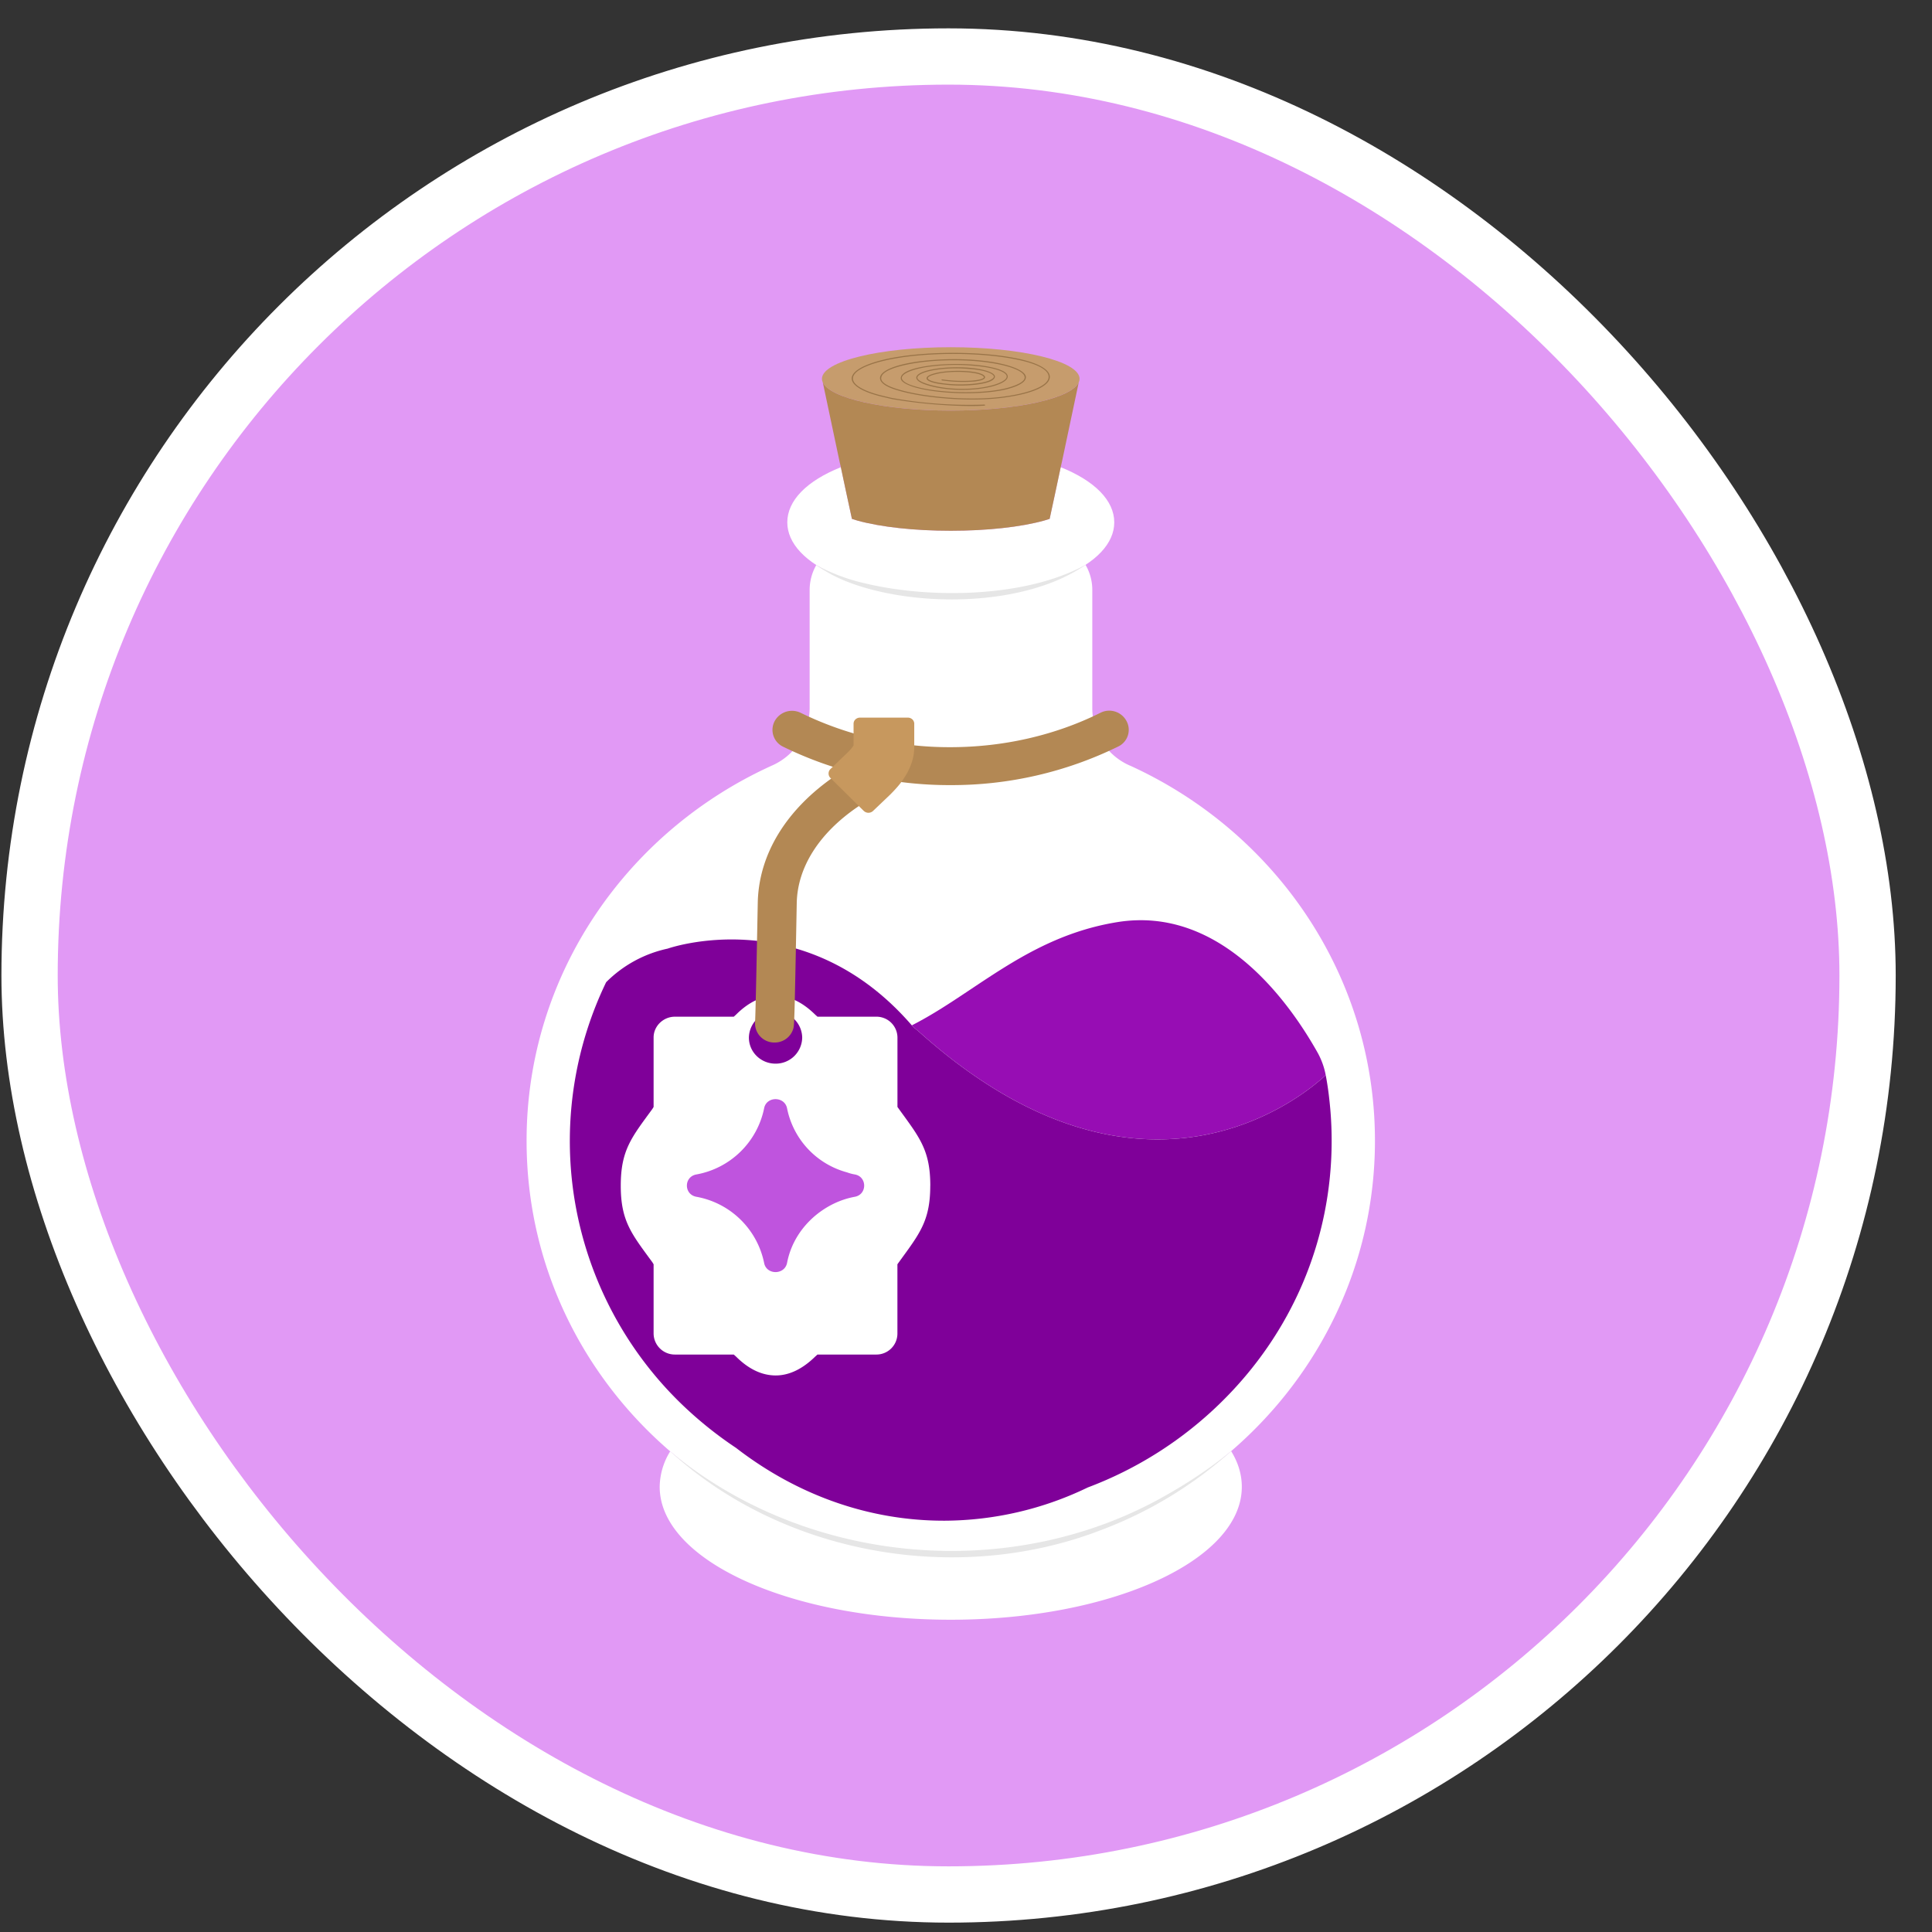 <svg xmlns="http://www.w3.org/2000/svg" width="46" height="46" fill="none"><rect width="100%" height="100%" fill="#333333" stroke="none"/><rect width="43.762" height="43.762" x=".704" y="1.345" fill="#E199F5" rx="21.881"/><rect width="43.762" height="43.762" x=".704" y="1.345" stroke="#fff" stroke-width="1.34" rx="21.881"/><path fill="#fff" d="M26.906 18.23a1.49 1.49 0 0 1-.899-1.358v-2.828c0-.195-.049-.39-.142-.562l-.02-.034q-.224.148-.522.274c-.718.307-1.675.473-2.686.473s-1.968-.166-2.686-.473a3 3 0 0 1-.518-.269l-.014.03a1.2 1.2 0 0 0-.142.561v2.823a1.5 1.5 0 0 1-.889 1.357c-3.457 1.563-5.855 4.982-5.85 8.943 0 2.95 1.323 5.587 3.418 7.389a10.2 10.2 0 0 0 6.681 2.451c2.56 0 4.899-.927 6.676-2.456 2.1-1.807 3.424-4.45 3.424-7.39 0-3.955-2.388-7.364-5.831-8.932"/><path fill="#fff" d="M22.637 37.007a10.2 10.2 0 0 1-6.68-2.451 1.63 1.63 0 0 0-.25.845c0 1.748 3.101 3.164 6.93 3.164 3.83 0 6.93-1.416 6.93-3.164 0-.298-.088-.582-.254-.85a10.2 10.2 0 0 1-6.676 2.456"/><path fill="#970DB4" d="M21.89 24.573c5.338 4.782 9.2 1.47 9.674 1.026v-.005a1.8 1.8 0 0 0-.185-.518c-.645-1.152-2.286-3.526-4.781-3.12-1.436.234-2.471.923-3.468 1.587-.483.322-.937.625-1.42.87l.004.004c.049.059.117.103.176.156"/><path fill="#7F0099" d="M31.648 26.156a7 7 0 0 0-.083-.557c-.474.445-4.337 3.756-9.675-1.025-.059-.054-.127-.098-.176-.157l-.005-.005c-2.574-2.974-5.811-1.826-5.811-1.826a2.94 2.94 0 0 0-1.466.8 8.7 8.7 0 0 0-.805 4.797 8.72 8.72 0 0 0 2.593 5.24q.608.587 1.304 1.05c1.46 1.128 3.17 1.734 4.947 1.734h.024a7.9 7.9 0 0 0 3.404-.791 9.1 9.1 0 0 0 3.15-2.003c1.715-1.67 2.657-3.892 2.657-6.251q0-.508-.058-1.006"/><path fill="#fff" fill-rule="evenodd" d="M22.149 28.231c0 .845-.259 1.148-.747 1.822l-.035.049v1.655a.5.5 0 0 1-.503.494h-1.401l-.054.049c-.303.297-.62.449-.942.449q-.494-.002-.943-.45l-.054-.048h-1.4a.505.505 0 0 1-.508-.494v-1.655l-.03-.049c-.493-.674-.752-.977-.752-1.822 0-.85.26-1.152.752-1.826l.03-.049V24.7c0-.268.23-.493.508-.493h1.401l.054-.049c.298-.298.615-.449.942-.449.323 0 .64.151.943.45l.054.048h1.401a.5.5 0 0 1 .503.493v1.656l.035.049c.488.674.747.977.747 1.826m-3.05-3.526a.63.63 0 0 0-.634-.62.63.63 0 0 0-.635.62c0 .342.283.62.634.62a.63.63 0 0 0 .635-.62" clip-rule="evenodd"/><path fill="#E6E6E6" d="M15.956 34.556c3.263 2.725 8.176 3.155 11.868 1.01a11 11 0 0 0 1.49-1.015 9.8 9.8 0 0 1-3.087 1.875c-3.424 1.328-7.58.596-10.27-1.87"/><path fill="#BF54DE" d="M20.352 27.963a1 1 0 0 1-.186-.05 1.98 1.98 0 0 1-1.426-1.523c-.058-.293-.493-.293-.547 0a2.01 2.01 0 0 1-1.611 1.573c-.303.053-.303.478 0 .532a2.01 2.01 0 0 1 1.611 1.573c.054.293.489.293.547 0 .088-.46.342-.855.694-1.143.259-.21.571-.366.918-.43.298-.054.298-.479 0-.532"/><path fill="#fff" d="m25.255 11.124-.112.527-.044.205-.108.498-.127.04c-.556.156-1.367.243-2.227.243s-1.67-.087-2.227-.244l-.127-.039-.107-.498-.044-.205-.112-.527c-.816.327-1.275.796-1.275 1.313 0 .498.43.958 1.206 1.285.718.307 1.675.473 2.686.473s1.968-.166 2.686-.473c.777-.327 1.207-.787 1.207-1.285 0-.517-.46-.986-1.275-1.313"/><path fill="#E6E6E6" d="M25.846 13.448c-1.436 1.006-4.073 1.03-5.68.4a3.4 3.4 0 0 1-.732-.395 4.5 4.5 0 0 0 1.157.435c1.558.376 3.839.342 5.255-.44"/><path fill="#B38854" d="M22.628 18.693a9 9 0 0 1-3.98-.913.444.444 0 0 1-.206-.606.47.47 0 0 1 .626-.2 8.06 8.06 0 0 0 3.56.816c1.265 0 2.5-.284 3.575-.82a.465.465 0 0 1 .62.2.44.44 0 0 1-.2.605 9 9 0 0 1-3.995.918"/><path fill="#B38854" fill-rule="evenodd" d="M18.443 24.822a.458.458 0 0 1-.464-.503c.004-.078.019-.522.063-2.828.024-1.152.679-2.226 1.856-3.027q.228-.16.39-.298.163-.147.245-.264c.048-.078.048-.112.048-.112a.46.46 0 0 1 .465-.455c.253 0 .463.2.463.455 0 .195-.068.4-.195.6-.098.147-.23.293-.405.445-.132.122-.293.24-.479.37-.928.63-1.445 1.447-1.46 2.301-.054 2.891-.059 2.91-.083 2.989a.46.46 0 0 1-.445.327" clip-rule="evenodd"/><path fill="#C7985E" d="m20.567 19.309-.796-.787a.15.15 0 0 1 .005-.215l.4-.385a1 1 0 0 0 .147-.171v-.518c0-.083.068-.147.156-.147h1.133c.088 0 .156.064.156.147v.557c0 .244-.083.493-.24.732-.087.137-.2.264-.336.4l-.405.386a.16.16 0 0 1-.22 0"/><path fill="#C69C6D" d="M25.704 9.019c0 .415-1.372.757-3.067.757s-3.067-.342-3.067-.757 1.372-.752 3.067-.752 3.067.337 3.067.752"/><path fill="#997448" d="M23.097 9.668a12 12 0 0 1-1.856-.166l-.25-.059c-.459-.112-.712-.268-.712-.434.004-.171.283-.332.781-.45.904-.21 2.369-.21 3.262 0 .435.103.68.254.674.42-.01.21-.395.386-1.035.479-.85.127-2.007.015-2.593-.166-.284-.083-.425-.186-.415-.303.024-.2.527-.366 1.284-.42 1.177-.083 2.139.147 2.188.396.01.078-.049.19-.42.293-.645.176-1.924.122-2.403-.103q-.18-.082-.151-.18c.068-.245 1.02-.357 1.763-.289.337.03.605.098.713.176.068.049.073.098.063.127-.049.161-.527.293-1.07.293-.478.005-.937-.107-1.06-.215-.048-.044-.048-.078-.038-.102.063-.157.669-.254 1.245-.21.347.029.596.107.62.2.005.02 0 .054-.053.093-.152.112-.709.166-1.148.107-.156-.014-.415-.058-.425-.146q0-.074.22-.127c.332-.083 1.001-.069 1.143.053q.034.025.029.054-.007.036-.088.064a1 1 0 0 1-.225.034q-.36.022-.713-.03c-.005 0-.01-.01-.01-.014q0-.009.015-.01.353.051.704.03c.004 0 .16-.015.22-.035.058-.02.068-.034.068-.044.005-.01-.01-.024-.02-.03-.122-.107-.771-.136-1.113-.048-.19.044-.2.088-.2.098 0 .039.107.093.4.127.42.053.982.005 1.128-.108q.049-.03.044-.063c-.02-.069-.23-.152-.6-.176-.606-.054-1.163.063-1.217.19q-.015.035.03.074c.122.102.58.215 1.045.21.576 0 1.006-.147 1.045-.274q.015-.054-.054-.102c-.107-.078-.366-.142-.703-.171a4.7 4.7 0 0 0-1.182.034c-.313.054-.527.146-.552.234-.02.064.064.122.137.157.474.22 1.743.273 2.383.097.278-.078.42-.17.4-.263-.038-.235-1.015-.455-2.158-.376-.591.043-1.236.185-1.255.4-.015.098.127.195.395.274.582.18 1.734.293 2.579.166.615-.088 1.006-.264 1.011-.455.01-.156-.23-.298-.65-.395-.893-.21-2.349-.21-3.247 0-.484.112-.762.268-.762.425-.005.151.249.302.689.41q.121.03.248.058a10.4 10.4 0 0 0 2.193.156q.015 0 .015.015-.001.009-.01.01-.165.01-.347.01"/><path fill="#B38854" d="M22.638 9.776c-1.583 0-2.887-.298-3.048-.674l.4 1.89.03.131.112.528.044.205.108.498.127.04c.556.155 1.367.243 2.227.243s1.67-.088 2.227-.244l.127-.039.107-.498.044-.205.112-.528.03-.131.4-1.89c-.161.376-1.465.674-3.047.674"/></svg>